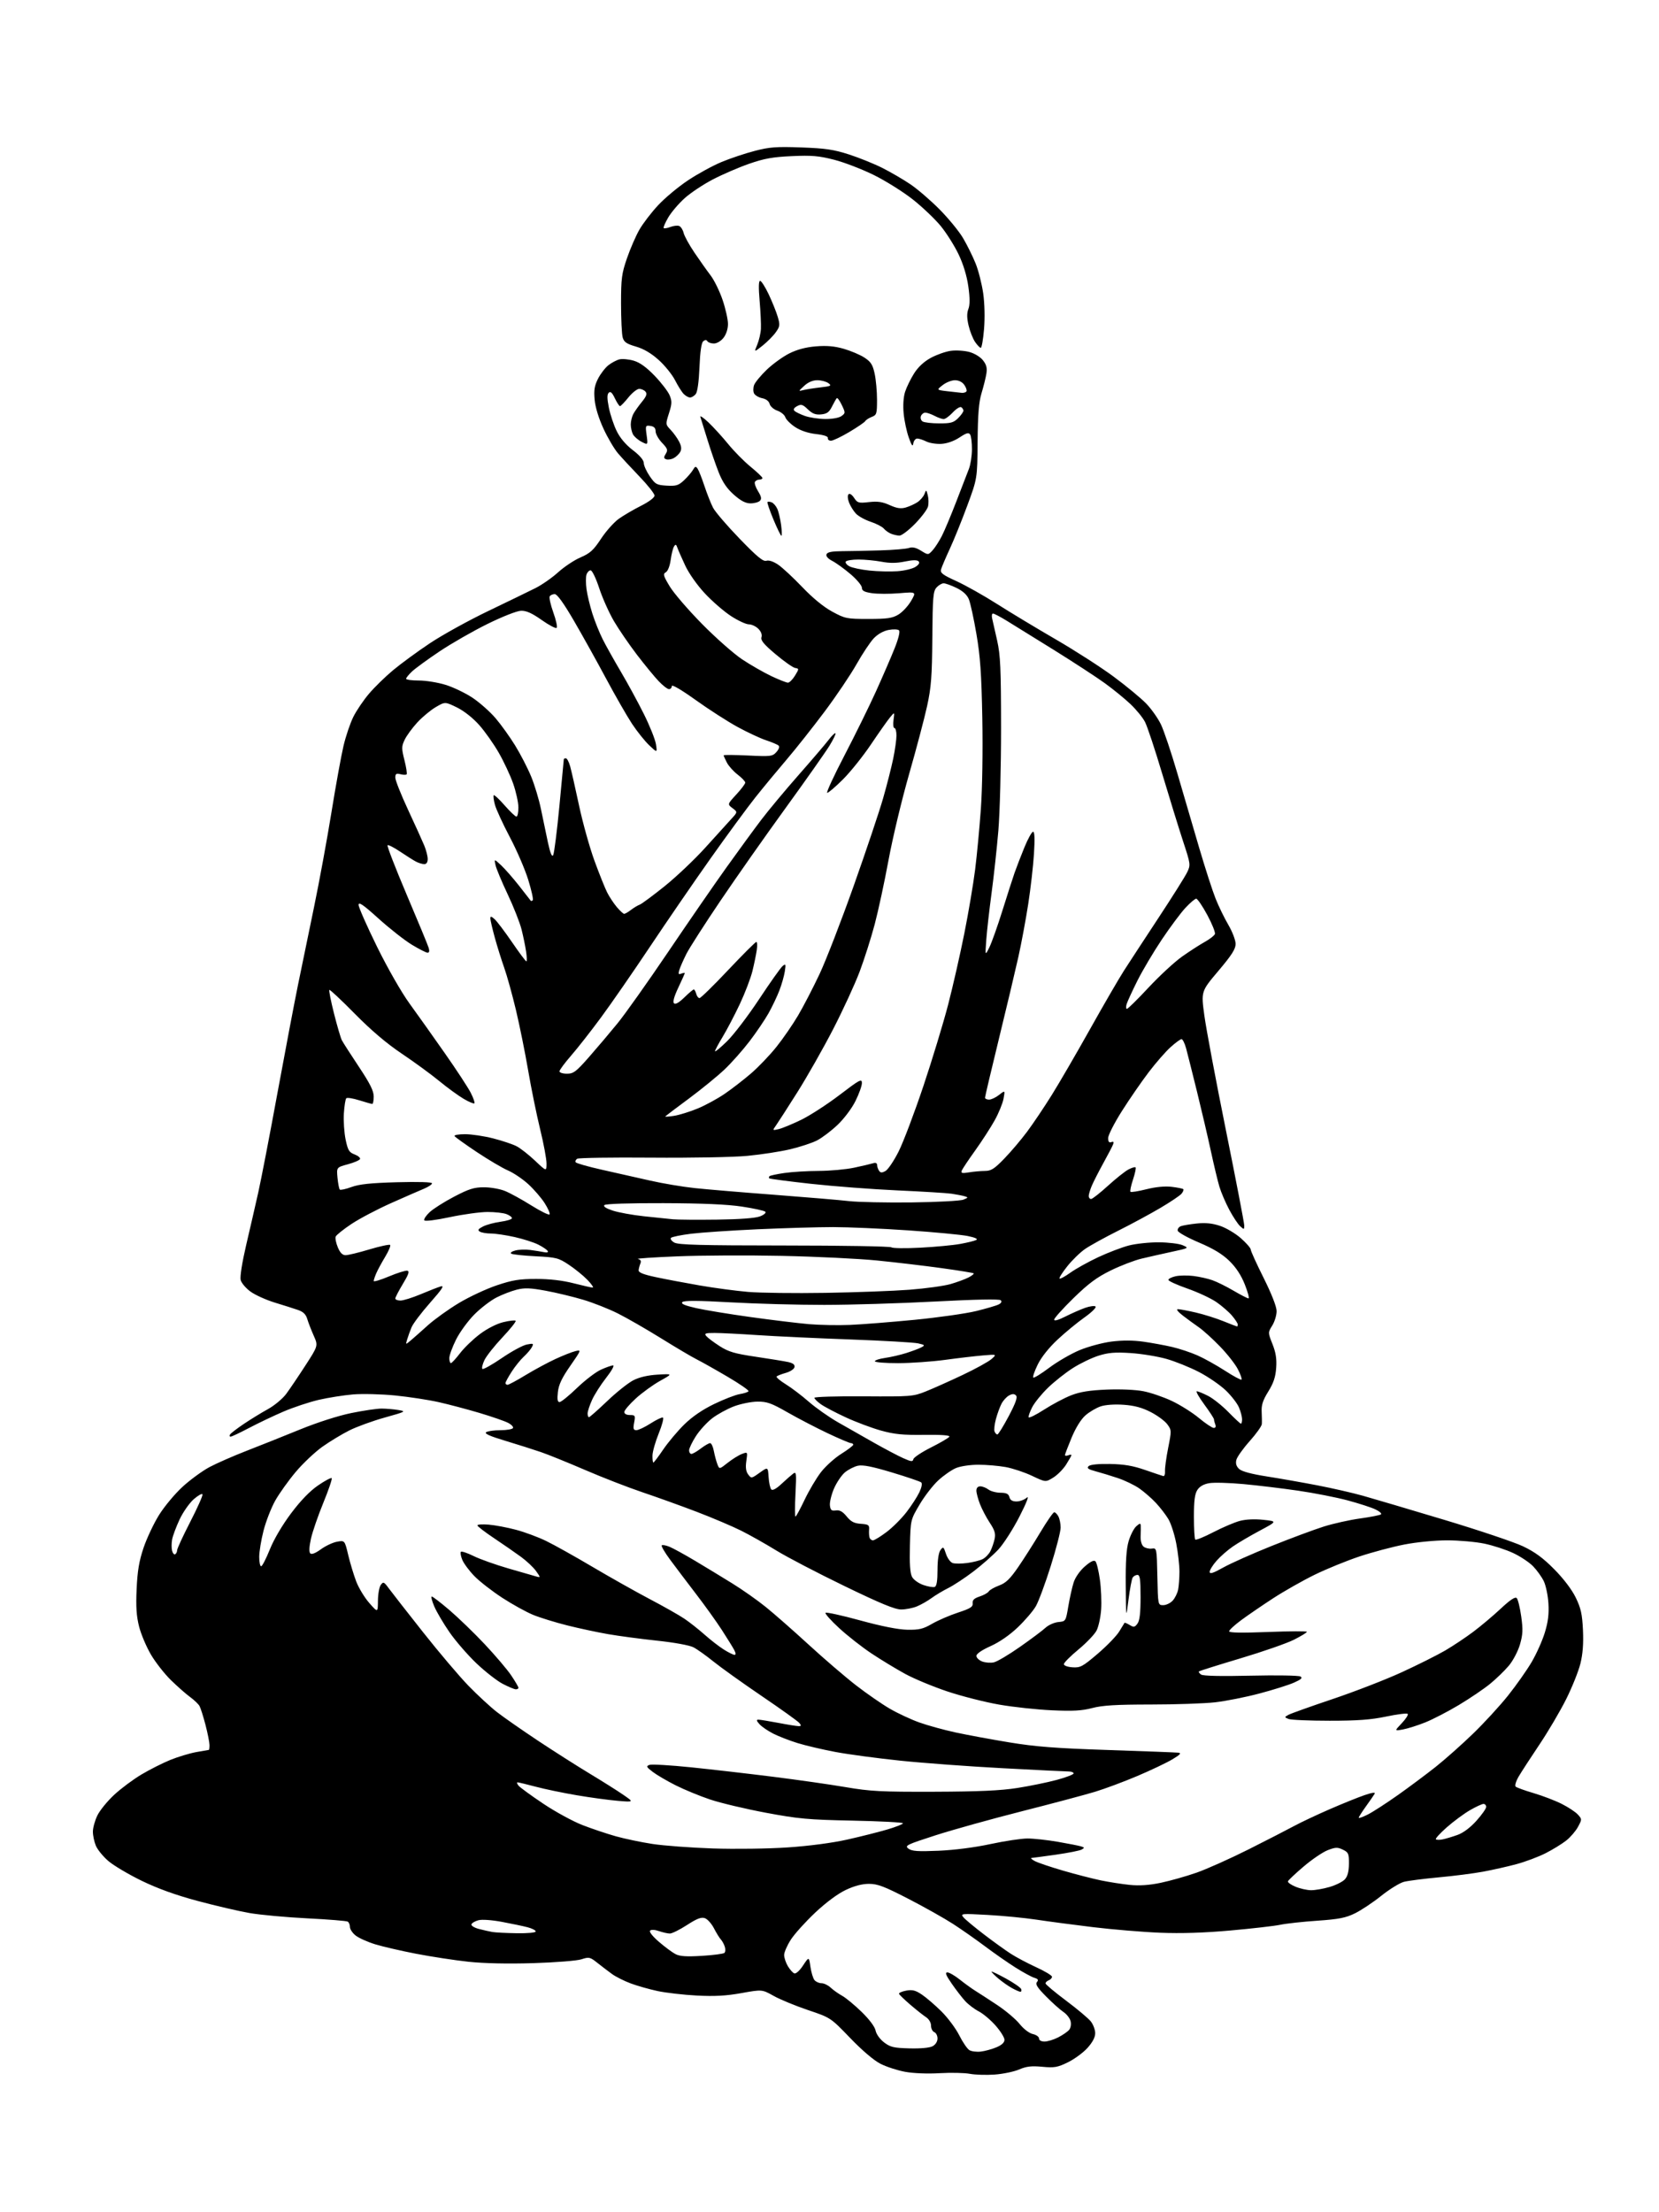 <?xml version="1.0" encoding="UTF-8" standalone="no"?>
<svg 
  version="1.1" 
  xmlns="http://www.w3.org/2000/svg" 
  xmlns:xlink="http://www.w3.org/1999/xlink" 
  xmlns:svg="http://www.w3.org/2000/svg"
  xmlns:rdf="http://www.w3.org/1999/02/22-rdf-syntax-ns#"
  xmlns:cc="http://creativecommons.org/ns#"
  xmlns:dc="http://purl.org/dc/elements/1.1/"
  viewBox="0 0 768 1024"
  width="768"
  height="1024"
>
<style>svg {background-color: white; }</style>"
<path stroke="none" fill="black" fill-rule="evenodd" d="M460.50,960.28C456.65,960.56 451.48,960.40 449.00,959.94C446.52,959.47 440.23,959.34 435.00,959.64C429.43,959.97 422.84,959.71 419.06,959.02C415.52,958.37 410.38,956.71 407.63,955.31C404.57,953.76 399.13,949.14 393.57,943.36C384.50,933.94 384.50,933.94 374.00,930.41C368.23,928.46 361.09,925.52 358.14,923.86C352.77,920.86 352.77,920.86 343.25,922.57C336.20,923.84 330.86,924.14 322.62,923.71C316.50,923.39 308.31,922.45 304.42,921.62C300.53,920.78 294.90,919.19 291.92,918.07C288.94,916.95 285.09,915.02 283.36,913.77C281.63,912.52 278.58,910.19 276.57,908.60C273.14,905.87 272.68,905.77 269.20,906.92C267.14,907.60 257.21,908.39 246.83,908.71C234.99,909.07 224.01,908.83 216.83,908.06C210.60,907.39 199.75,905.73 192.72,904.38C185.69,903.02 177.09,901.04 173.61,899.96C170.12,898.88 166.09,897.07 164.64,895.93C163.19,894.79 162.00,893.01 162.00,891.99C162.00,890.96 161.54,889.83 160.98,889.49C160.42,889.14 151.98,888.46 142.23,887.97C132.48,887.48 120.45,886.37 115.50,885.51C110.55,884.65 99.75,882.13 91.50,879.92C81.30,877.18 72.98,874.18 65.50,870.54C59.45,867.59 52.53,863.48 50.12,861.40C47.71,859.32 45.12,856.15 44.37,854.34C43.62,852.54 43.00,849.62 43.00,847.85C43.00,846.08 43.93,842.71 45.07,840.36C46.20,838.01 49.72,833.70 52.88,830.77C56.04,827.84 61.75,823.59 65.57,821.33C69.38,819.07 75.35,816.06 78.84,814.64C82.32,813.23 87.69,811.60 90.77,811.03C93.85,810.47 96.51,810.00 96.68,810.00C96.86,810.00 96.99,808.99 96.98,807.75C96.97,806.51 96.14,802.31 95.13,798.42C94.11,794.52 92.87,790.59 92.36,789.69C91.86,788.78 89.88,786.90 87.97,785.50C86.06,784.10 82.09,780.60 79.15,777.73C76.20,774.85 72.06,769.58 69.94,766.00C67.82,762.42 65.33,756.58 64.41,753.00C63.16,748.09 62.87,743.82 63.25,735.50C63.62,727.18 64.40,722.55 66.44,716.50C67.92,712.10 71.14,705.26 73.60,701.30C76.06,697.35 80.97,691.45 84.52,688.20C88.06,684.96 93.67,680.86 96.98,679.09C100.29,677.33 108.06,673.92 114.25,671.52C120.44,669.12 131.57,664.67 139.00,661.64C146.98,658.39 156.66,655.29 162.66,654.07C168.24,652.93 174.54,652.00 176.66,652.01C178.77,652.02 182.25,652.31 184.40,652.67C188.16,653.29 187.93,653.41 178.11,656.16C172.51,657.72 165.13,660.41 161.72,662.12C158.30,663.83 152.69,667.23 149.26,669.66C145.84,672.09 140.29,677.32 136.94,681.29C133.59,685.26 129.31,691.25 127.42,694.60C125.54,697.96 123.10,704.22 122.00,708.51C120.90,712.81 120.00,718.27 120.00,720.66C120.00,723.05 120.40,725.00 120.89,725.00C121.38,725.00 123.19,721.49 124.92,717.19C126.82,712.47 130.73,705.84 134.79,700.44C139.18,694.59 143.48,690.15 147.24,687.58C150.40,685.41 153.23,683.90 153.55,684.22C153.86,684.53 152.12,689.67 149.67,695.64C147.22,701.61 144.64,709.10 143.94,712.28C143.12,716.01 143.01,718.41 143.63,719.03C144.26,719.66 146.01,718.98 148.55,717.14C150.72,715.56 154.09,713.98 156.04,713.63C159.58,712.99 159.58,712.99 161.19,719.74C162.07,723.46 163.74,728.98 164.89,732.00C166.04,735.02 168.77,739.52 170.95,742.00C174.91,746.50 174.91,746.50 174.96,740.94C174.98,737.88 175.57,734.60 176.27,733.64C177.44,732.04 177.75,732.17 179.97,735.20C181.30,737.01 188.43,746.15 195.83,755.50C203.22,764.85 212.70,776.03 216.89,780.34C221.07,784.64 227.00,790.12 230.06,792.50C233.12,794.88 241.67,800.84 249.06,805.75C256.45,810.65 267.23,817.51 273.00,820.99C278.77,824.47 285.75,828.86 288.50,830.76C293.50,834.20 293.50,834.20 286.00,833.58C281.88,833.23 273.32,832.07 267.00,830.99C260.68,829.92 252.12,828.14 248.00,827.04C243.88,825.94 240.11,825.04 239.63,825.02C239.15,825.01 239.34,825.70 240.05,826.56C240.76,827.41 245.93,831.18 251.54,834.93C257.15,838.68 265.33,843.14 269.72,844.83C274.11,846.53 281.03,848.85 285.10,849.99C289.17,851.13 296.77,852.73 302.00,853.53C307.23,854.34 319.82,855.27 330.00,855.62C340.37,855.96 355.62,855.76 364.71,855.14C374.59,854.47 385.33,853.06 392.21,851.51C398.42,850.12 406.76,848.02 410.75,846.84C414.74,845.67 418.00,844.37 418.00,843.96C418.00,843.55 407.54,843.00 394.75,842.74C374.06,842.32 369.63,841.91 354.50,839.08C345.15,837.33 333.58,834.58 328.79,832.98C324.00,831.38 316.80,828.41 312.79,826.40C308.79,824.38 304.00,821.58 302.16,820.17C299.21,817.92 299.03,817.54 300.65,816.94C301.67,816.57 310.38,817.08 320.00,818.07C329.62,819.06 346.73,821.03 358.00,822.45C369.27,823.86 384.35,826.02 391.50,827.24C402.93,829.19 407.88,829.45 432.50,829.37C453.13,829.30 463.25,828.84 470.94,827.63C476.68,826.73 484.89,825.05 489.19,823.89C493.49,822.73 497.00,821.38 497.00,820.89C497.00,820.40 495.99,820.00 494.75,819.99C493.51,819.99 479.78,819.31 464.23,818.48C448.68,817.66 427.31,816.08 416.73,814.98C406.15,813.88 392.67,812.07 386.77,810.96C380.87,809.85 372.99,808.01 369.27,806.86C365.55,805.71 360.48,803.75 358.00,802.49C355.52,801.24 352.64,799.27 351.60,798.11C350.17,796.53 350.05,796.00 351.10,796.00C351.87,796.00 356.03,796.68 360.34,797.50C364.65,798.33 368.87,799.00 369.71,799.00C370.95,799.00 371.01,798.72 370.01,797.51C369.33,796.70 361.51,791.10 352.64,785.08C343.76,779.05 333.72,771.87 330.32,769.13C326.93,766.38 322.74,763.40 321.02,762.51C319.19,761.57 312.16,760.28 304.19,759.44C296.66,758.64 286.45,757.28 281.50,756.42C276.55,755.56 268.04,753.74 262.58,752.37C257.13,751.00 250.05,748.82 246.86,747.52C243.67,746.22 237.20,742.65 232.49,739.58C227.77,736.50 221.97,731.99 219.60,729.55C217.23,727.11 214.71,723.72 214.01,722.03C213.31,720.33 213.02,718.65 213.36,718.30C213.71,717.96 216.36,718.84 219.25,720.27C222.14,721.70 229.45,724.30 235.50,726.05C241.55,727.80 247.37,729.47 248.44,729.78C250.26,730.30 250.24,730.15 248.17,727.24C246.96,725.54 243.84,722.59 241.23,720.68C238.63,718.77 233.01,714.88 228.75,712.03C224.49,709.19 221.00,706.50 221.00,706.07C221.00,705.64 223.36,705.49 226.25,705.73C229.14,705.97 234.80,707.03 238.82,708.10C242.85,709.16 249.15,711.50 252.82,713.29C256.50,715.07 266.19,720.49 274.37,725.33C282.55,730.16 294.47,736.87 300.87,740.24C307.27,743.60 314.45,747.67 316.84,749.29C319.23,750.90 323.42,754.21 326.16,756.64C328.89,759.07 332.89,762.17 335.05,763.53C337.20,764.89 339.44,766.00 340.02,766.00C340.72,766.00 340.67,765.25 339.89,763.75C339.23,762.51 336.66,758.35 334.17,754.50C331.68,750.65 326.24,743.06 322.07,737.64C317.91,732.21 312.53,725.10 310.13,721.84C307.72,718.58 306.02,715.65 306.34,715.32C306.67,715.00 308.31,715.30 309.99,716.00C311.67,716.69 316.97,719.61 321.77,722.47C326.57,725.33 334.32,730.05 339.00,732.94C343.68,735.83 350.63,740.72 354.45,743.81C358.28,746.89 367.25,754.77 374.39,761.32C381.53,767.87 391.42,776.35 396.36,780.17C401.30,783.99 408.30,788.83 411.92,790.93C415.54,793.04 421.66,795.89 425.52,797.28C429.38,798.66 436.91,800.74 442.26,801.90C447.60,803.05 458.84,805.14 467.24,806.52C479.42,808.53 488.65,809.24 513.00,810.05C529.77,810.61 544.40,811.16 545.50,811.29C547.02,811.47 546.34,812.22 542.69,814.39C540.04,815.97 532.77,819.43 526.53,822.07C520.29,824.72 511.43,828.02 506.84,829.41C502.25,830.80 487.02,834.86 473.00,838.42C458.98,841.98 440.99,846.99 433.04,849.55C419.62,853.88 418.72,854.32 420.54,855.70C422.12,856.89 424.85,857.09 434.50,856.68C441.78,856.37 451.22,855.16 458.50,853.59C465.10,852.18 472.80,851.01 475.62,851.01C478.43,851.00 484.73,851.69 489.62,852.53C494.50,853.37 499.36,854.33 500.41,854.65C502.10,855.17 502.14,855.34 500.72,856.14C499.84,856.63 494.48,857.69 488.81,858.50C483.14,859.30 478.05,859.99 477.50,860.02C476.95,860.05 477.62,860.69 479.00,861.44C480.38,862.19 486.25,864.18 492.06,865.87C497.86,867.56 505.74,869.59 509.56,870.39C513.38,871.18 519.42,872.12 523.00,872.49C527.47,872.94 531.95,872.64 537.33,871.52C541.64,870.62 549.07,868.52 553.83,866.86C558.60,865.20 569.48,860.33 578.00,856.05C586.52,851.76 596.04,846.88 599.13,845.20C602.23,843.52 609.58,840.06 615.45,837.50C621.33,834.94 628.60,832.00 631.60,830.97C635.14,829.75 636.82,829.51 636.37,830.29C635.99,830.96 634.18,833.59 632.34,836.13C630.50,838.68 629.00,841.05 629.00,841.40C629.00,841.75 630.91,841.07 633.25,839.88C635.59,838.69 641.85,834.64 647.17,830.87C652.49,827.11 660.36,821.23 664.67,817.81C668.98,814.39 676.71,807.52 681.86,802.54C687.01,797.57 694.32,789.61 698.11,784.86C701.90,780.11 706.81,773.14 709.03,769.36C711.25,765.59 714.00,759.44 715.14,755.71C716.66,750.76 717.11,747.09 716.81,742.21C716.59,738.52 715.62,733.88 714.66,731.89C713.69,729.91 711.47,726.80 709.70,724.99C707.94,723.17 703.80,720.42 700.50,718.88C697.20,717.33 691.21,715.37 687.18,714.53C683.16,713.69 675.41,713.00 669.97,713.00C664.30,713.00 655.82,713.82 650.13,714.93C644.66,715.99 635.31,718.48 629.34,720.46C623.38,722.45 614.00,726.27 608.50,728.97C603.00,731.67 594.36,736.57 589.31,739.86C584.25,743.16 577.61,747.70 574.56,749.96C571.50,752.22 569.00,754.53 569.00,755.10C569.00,755.79 574.83,755.90 587.00,755.42C596.90,755.03 605.00,754.99 605.00,755.34C605.00,755.69 602.30,757.33 599.01,759.00C595.71,760.66 584.57,764.54 574.26,767.62C563.94,770.70 555.29,773.42 555.03,773.67C554.77,773.91 555.22,774.57 556.03,775.13C556.97,775.78 565.26,775.96 579.06,775.64C590.92,775.37 601.26,775.54 602.04,776.03C603.11,776.69 602.35,777.40 598.98,778.88C596.52,779.97 589.33,782.23 583.00,783.90C576.67,785.58 567.45,787.41 562.50,787.97C557.55,788.53 544.11,788.99 532.64,788.99C516.66,789.00 510.35,789.38 505.64,790.62C500.86,791.88 496.73,792.11 487.00,791.67C480.12,791.36 469.13,790.18 462.57,789.04C456.01,787.90 445.21,785.16 438.57,782.94C431.93,780.72 423.12,777.06 419.00,774.80C414.88,772.55 407.90,768.32 403.50,765.40C399.10,762.48 392.35,757.19 388.50,753.65C384.65,750.12 381.80,746.91 382.16,746.54C382.52,746.16 389.72,747.74 398.16,750.05C408.07,752.77 415.80,754.30 420.00,754.38C425.48,754.48 427.29,754.05 431.50,751.62C434.25,750.03 439.65,747.70 443.50,746.44C449.27,744.54 450.46,743.79 450.27,742.14C450.11,740.66 450.94,739.84 453.52,738.99C455.42,738.37 457.33,737.30 457.74,736.62C458.16,735.95 460.30,734.73 462.50,733.91C465.62,732.76 467.56,730.89 471.30,725.46C473.94,721.63 478.58,714.34 481.62,709.25C484.66,704.16 487.55,700.00 488.04,700.00C488.53,700.00 489.40,700.87 489.96,701.93C490.53,703.00 491.00,705.32 491.00,707.10C491.00,708.88 488.94,716.90 486.41,724.92C483.89,732.94 480.79,741.30 479.52,743.50C478.25,745.70 474.49,750.09 471.16,753.27C467.39,756.86 462.65,760.14 458.56,761.97C454.52,763.78 452.00,765.52 452.00,766.48C452.00,767.34 453.20,768.51 454.67,769.07C456.14,769.63 458.57,769.81 460.07,769.48C461.57,769.16 467.00,765.94 472.15,762.33C477.29,758.73 482.62,754.74 484.00,753.46C485.38,752.19 488.05,751.00 489.94,750.82C493.37,750.50 493.38,750.48 494.56,743.50C495.21,739.65 496.32,734.70 497.02,732.50C497.77,730.15 499.89,727.10 502.19,725.09C504.84,722.78 506.42,722.02 507.11,722.71C507.67,723.27 508.59,727.05 509.16,731.11C509.74,735.18 510.00,741.43 509.75,745.01C509.50,748.59 508.55,752.97 507.63,754.76C506.70,756.54 502.92,760.49 499.23,763.54C495.53,766.60 492.50,769.63 492.50,770.30C492.50,770.99 494.20,771.61 496.50,771.77C500.14,772.01 501.19,771.44 508.22,765.44C512.46,761.81 516.93,757.19 518.14,755.17C519.35,753.15 520.45,751.36 520.58,751.18C520.70,751.01 521.78,751.46 522.96,752.18C524.84,753.33 525.31,753.25 526.56,751.56C527.59,750.16 528.00,746.71 528.00,739.31C528.00,731.00 527.72,729.00 526.56,729.00C525.77,729.00 524.77,729.56 524.34,730.25C523.91,730.94 523.04,735.55 522.41,740.50C521.27,749.50 521.27,749.50 521.14,733.93C521.04,722.71 521.42,716.96 522.49,713.35C523.31,710.59 524.88,707.51 525.99,706.51C527.54,705.10 528.02,705.01 528.10,706.10C528.15,706.87 528.12,709.11 528.03,711.07C527.94,713.21 528.48,715.15 529.38,715.90C530.20,716.58 531.92,717.00 533.19,716.82C535.49,716.50 535.50,716.55 535.78,729.75C536.06,743.00 536.06,743.00 538.49,743.00C539.83,743.00 541.79,742.07 542.85,740.93C543.91,739.79 545.05,737.49 545.39,735.81C545.72,734.13 546.00,730.37 546.00,727.46C546.00,724.56 545.34,718.73 544.53,714.51C543.73,710.29 542.08,705.19 540.88,703.17C539.67,701.15 537.07,697.77 535.09,695.66C533.12,693.54 529.66,690.54 527.42,688.97C525.17,687.41 520.67,685.24 517.42,684.16C514.16,683.07 509.53,681.66 507.12,681.02C503.76,680.12 503.02,679.58 503.93,678.68C504.68,677.93 508.28,677.56 513.84,677.65C520.35,677.77 524.47,678.47 530.03,680.40C534.14,681.82 537.95,683.11 538.50,683.25C539.05,683.39 539.42,682.38 539.32,681.00C539.22,679.62 539.87,674.79 540.77,670.26C542.37,662.20 542.36,661.96 540.36,659.26C539.23,657.74 535.79,655.20 532.71,653.62C528.70,651.56 525.15,650.60 520.20,650.25C516.05,649.95 511.79,650.24 509.56,650.98C507.51,651.66 504.33,653.53 502.49,655.14C500.42,656.96 497.99,660.88 496.08,665.46C494.39,669.53 493.00,673.17 493.00,673.54C493.00,673.91 493.68,673.95 494.50,673.64C495.32,673.32 496.00,673.28 496.00,673.55C496.00,673.82 494.90,675.78 493.56,677.90C492.22,680.02 489.54,682.74 487.59,683.94C484.06,686.13 484.06,686.13 477.78,683.15C474.33,681.51 468.83,679.68 465.57,679.08C462.30,678.49 456.62,678.00 452.94,678.00C449.17,678.00 444.63,678.67 442.55,679.54C440.53,680.39 436.84,682.95 434.37,685.23C431.89,687.51 427.99,692.55 425.70,696.44C421.53,703.50 421.53,703.50 421.23,715.50C421.01,723.90 421.31,728.22 422.21,729.91C422.93,731.26 425.24,732.91 427.47,733.68C429.65,734.43 432.01,734.83 432.72,734.55C433.60,734.22 434.00,731.77 434.00,726.72C434.00,722.10 434.51,718.69 435.36,717.52C436.64,715.78 436.81,715.90 437.93,719.28C438.58,721.27 439.99,723.18 441.05,723.52C442.11,723.85 445.12,723.84 447.74,723.49C450.36,723.15 453.55,722.35 454.84,721.72C456.12,721.09 457.75,719.43 458.46,718.04C459.18,716.64 460.06,714.09 460.43,712.38C460.96,709.90 460.50,708.34 458.21,704.88C456.62,702.47 454.57,698.58 453.66,696.23C452.75,693.88 452.00,691.07 452.00,689.98C452.00,688.74 452.67,688.00 453.81,688.00C454.80,688.00 456.49,688.66 457.56,689.47C458.63,690.28 461.14,690.95 463.13,690.97C465.91,690.99 466.89,691.47 467.29,693.00C467.65,694.39 468.65,695.00 470.58,695.00C472.10,695.00 474.23,694.21 475.32,693.25C476.55,692.16 475.27,695.46 471.94,702.00C468.99,707.77 464.59,714.64 462.16,717.25C459.72,719.86 454.53,724.43 450.62,727.41C446.70,730.39 441.48,733.84 439.00,735.07C436.52,736.31 433.04,738.40 431.25,739.71C429.46,741.03 426.44,742.75 424.53,743.55C422.62,744.35 419.32,745.00 417.18,745.00C414.28,745.00 407.59,742.24 390.81,734.10C378.44,728.11 364.31,720.74 359.41,717.72C354.51,714.70 347.18,710.57 343.13,708.54C339.07,706.51 329.84,702.59 322.63,699.83C315.41,697.07 304.10,693.00 297.50,690.78C290.90,688.56 278.98,683.93 271.00,680.49C263.02,677.05 253.80,673.31 250.50,672.18C247.20,671.04 239.81,668.70 234.08,666.97C226.71,664.76 224.07,663.57 225.08,662.93C225.86,662.44 228.84,662.02 231.69,662.02C234.55,662.01 237.15,661.57 237.47,661.04C237.80,660.52 236.77,659.42 235.19,658.60C233.61,657.78 227.63,655.72 221.91,654.01C216.18,652.31 207.67,650.05 203.00,649.01C198.32,647.96 189.32,646.59 183.00,645.95C176.67,645.32 167.90,645.09 163.50,645.45C159.10,645.82 151.90,646.96 147.50,647.98C143.10,649.01 135.78,651.45 131.24,653.39C126.69,655.34 119.53,658.75 115.32,660.97C111.11,663.19 107.26,665.00 106.77,665.00C106.28,665.00 106.16,664.55 106.50,664.00C106.84,663.44 109.68,661.26 112.81,659.15C115.94,657.04 120.97,653.95 124.00,652.28C127.03,650.62 130.85,647.43 132.50,645.20C134.15,642.97 138.16,637.04 141.40,632.03C147.30,622.92 147.30,622.92 145.21,618.21C144.06,615.62 142.72,612.16 142.23,610.51C141.59,608.37 140.37,607.19 137.92,606.35C136.04,605.70 131.22,604.17 127.21,602.95C123.20,601.72 118.15,599.44 115.98,597.87C113.81,596.30 111.76,593.88 111.41,592.48C111.03,590.99 112.09,584.31 113.98,576.22C115.75,568.68 118.26,557.77 119.55,552.00C120.85,546.23 124.85,525.52 128.43,506.00C132.02,486.48 136.30,463.98 137.93,456.00C139.56,448.02 142.90,431.82 145.35,420.00C147.80,408.18 151.44,388.38 153.44,376.00C155.44,363.62 157.95,349.79 159.02,345.26C160.09,340.72 162.15,334.65 163.60,331.76C165.05,328.87 168.30,324.07 170.82,321.11C173.34,318.14 178.34,313.25 181.95,310.24C185.55,307.23 193.22,301.61 199.00,297.76C204.78,293.91 216.93,287.19 226.00,282.84C235.07,278.49 244.93,273.70 247.90,272.21C250.87,270.72 255.60,267.42 258.40,264.88C261.21,262.34 265.87,259.24 268.78,258.00C273.17,256.11 274.75,254.66 278.22,249.40C280.51,245.91 284.21,241.76 286.44,240.16C288.67,238.57 293.31,235.85 296.75,234.12C300.44,232.26 303.00,230.33 303.00,229.40C303.00,228.53 299.90,224.60 296.11,220.66C292.32,216.72 287.81,211.85 286.09,209.84C284.37,207.83 281.34,202.69 279.37,198.42C277.16,193.64 275.58,188.48 275.27,185.02C274.87,180.58 275.20,178.53 276.85,175.29C278.00,173.04 280.15,170.24 281.63,169.07C283.11,167.91 285.42,166.68 286.75,166.35C288.09,166.01 291.05,166.29 293.34,166.95C296.21,167.79 299.23,169.97 303.09,173.98C306.16,177.18 309.27,181.24 310.00,182.99C311.13,185.72 311.08,186.94 309.68,191.31C308.06,196.40 308.06,196.45 310.46,198.97C311.79,200.36 313.55,202.81 314.38,204.42C315.44,206.46 315.60,207.88 314.92,209.15C314.39,210.14 313.03,211.45 311.90,212.05C310.77,212.66 309.19,212.90 308.40,212.60C307.22,212.15 307.18,211.69 308.20,210.06C309.27,208.33 309.05,207.66 306.47,204.96C304.84,203.25 303.50,200.87 303.50,199.68C303.50,198.14 302.79,197.40 301.10,197.16C298.79,196.83 298.73,197.00 299.34,201.43C299.97,206.03 299.97,206.03 297.01,204.51C295.39,203.67 293.60,202.11 293.03,201.06C292.46,200.00 292.00,197.95 292.00,196.50C292.00,195.05 292.52,192.89 293.15,191.68C293.79,190.48 295.57,187.95 297.12,186.06C299.24,183.47 299.66,182.30 298.84,181.31C298.25,180.59 296.93,180.00 295.92,180.00C294.92,180.00 292.65,181.80 290.88,184.00C289.11,186.20 287.37,188.00 287.02,188.00C286.66,188.00 285.59,186.36 284.63,184.35C283.37,181.71 282.59,181.01 281.80,181.80C281.00,182.60 281.02,184.50 281.86,188.70C282.50,191.89 284.12,196.76 285.47,199.51C287.05,202.75 289.70,205.88 292.96,208.37C296.20,210.84 298.01,212.98 298.03,214.36C298.05,215.54 299.31,218.30 300.83,220.50C303.36,224.17 304.00,224.52 308.64,224.80C313.01,225.05 314.09,224.72 316.67,222.30C318.30,220.76 320.16,218.60 320.80,217.50C321.80,215.78 322.10,215.71 322.97,217.00C323.52,217.82 324.94,221.43 326.12,225.00C327.31,228.57 329.09,233.07 330.08,235.00C331.08,236.93 336.61,243.38 342.38,249.34C350.50,257.74 353.29,260.04 354.77,259.57C355.94,259.20 358.04,259.90 360.23,261.38C362.18,262.70 367.20,267.37 371.39,271.75C376.20,276.79 381.29,280.97 385.25,283.11C391.23,286.35 391.96,286.50 402.00,286.50C410.71,286.50 413.07,286.16 415.86,284.50C417.70,283.40 420.35,280.57 421.73,278.22C424.24,273.93 424.24,273.93 416.25,274.60C411.86,274.97 406.18,274.95 403.63,274.57C400.08,274.04 399.00,273.45 399.00,272.06C399.00,271.06 396.64,268.23 393.75,265.77C390.86,263.31 387.05,260.55 385.28,259.64C383.27,258.60 382.27,257.46 382.61,256.58C382.99,255.57 385.04,255.16 389.82,255.13C393.50,255.11 401.45,254.95 407.50,254.76C413.55,254.58 419.52,254.08 420.77,253.65C422.36,253.09 424.01,253.46 426.36,254.91C429.68,256.97 429.68,256.97 431.73,254.73C432.85,253.51 434.80,250.47 436.06,248.00C437.31,245.53 440.33,238.32 442.76,232.00C445.19,225.68 447.79,218.93 448.55,217.00C449.30,215.07 449.93,211.03 449.94,208.00C449.96,204.97 449.58,201.89 449.11,201.15C448.43,200.07 447.43,200.35 444.18,202.50C441.65,204.17 438.46,205.30 435.80,205.46C433.43,205.59 430.28,205.10 428.80,204.35C427.31,203.61 425.43,203.00 424.62,203.00C423.81,203.00 422.99,204.01 422.80,205.25C422.54,206.97 422.04,206.32 420.69,202.50C419.71,199.75 418.65,194.76 418.33,191.41C417.97,187.67 418.22,183.81 418.98,181.41C419.67,179.26 421.53,175.43 423.12,172.91C425.01,169.90 427.70,167.40 430.90,165.65C433.59,164.19 437.75,162.72 440.15,162.39C442.56,162.06 446.40,162.30 448.71,162.92C451.13,163.57 453.80,165.20 455.04,166.77C456.67,168.85 457.05,170.34 456.62,173.00C456.31,174.93 455.30,178.97 454.38,182.00C453.13,186.11 452.67,191.81 452.56,204.50C452.42,221.50 452.42,221.50 447.80,234.00C445.26,240.88 441.62,249.88 439.71,254.00C437.80,258.12 435.98,262.40 435.66,263.50C435.18,265.20 436.25,266.03 442.76,269.00C446.98,270.93 455.40,275.66 461.47,279.52C467.54,283.39 479.82,290.79 488.77,295.98C497.72,301.17 509.80,308.95 515.62,313.27C521.44,317.59 528.15,323.14 530.54,325.60C532.93,328.05 536.02,332.41 537.41,335.28C538.80,338.15 542.23,348.38 545.04,358.00C547.85,367.62 552.40,383.15 555.15,392.50C557.90,401.85 561.31,412.40 562.73,415.95C564.14,419.50 566.81,424.97 568.65,428.12C570.49,431.26 572.00,435.22 572.00,436.91C572.00,439.29 570.21,442.10 564.00,449.44C556.00,458.90 556.00,458.90 557.55,470.20C558.40,476.42 562.90,500.34 567.55,523.36C572.20,546.38 576.00,566.14 576.00,567.27C576.00,569.21 575.90,569.22 574.11,567.60C573.07,566.66 570.80,563.22 569.06,559.96C567.33,556.71 565.27,551.89 564.49,549.27C563.71,546.65 561.93,539.23 560.54,532.78C559.15,526.33 556.26,513.96 554.12,505.28C551.98,496.60 549.71,487.59 549.08,485.25C548.44,482.91 547.49,481.00 546.96,481.00C546.44,481.00 544.14,482.68 541.86,484.74C539.58,486.80 535.03,492.01 531.75,496.33C528.47,500.64 522.90,508.71 519.39,514.25C515.88,519.79 513.00,525.43 513.00,526.77C513.00,528.49 513.43,529.05 514.45,528.66C515.47,528.27 515.71,528.58 515.27,529.74C514.93,530.64 512.89,534.55 510.74,538.44C508.60,542.32 506.21,547.02 505.42,548.87C504.64,550.73 504.00,552.86 504.00,553.62C504.00,554.38 504.49,555.00 505.09,555.00C505.69,555.00 509.17,552.27 512.84,548.93C516.50,545.60 520.78,542.19 522.34,541.36C523.91,540.53 525.41,540.08 525.69,540.36C525.97,540.64 525.44,543.18 524.50,546.00C523.56,548.82 523.04,551.37 523.33,551.66C523.63,551.96 526.93,551.43 530.68,550.49C535.03,549.40 539.27,548.99 542.39,549.36C545.07,549.68 547.50,550.17 547.78,550.44C548.06,550.72 547.69,551.67 546.97,552.54C546.24,553.42 541.85,556.37 537.21,559.11C532.58,561.85 523.77,566.61 517.64,569.68C511.51,572.75 504.63,576.54 502.35,578.11C500.07,579.67 496.35,583.28 494.09,586.13C491.82,588.97 490.20,591.53 490.49,591.82C490.77,592.10 493.03,590.88 495.51,589.10C497.99,587.32 503.77,584.11 508.34,581.96C512.92,579.82 519.31,577.37 522.54,576.53C525.77,575.69 532.04,575.02 536.46,575.05C540.88,575.07 545.85,575.68 547.50,576.40C550.47,577.69 550.43,577.72 542.50,579.43C538.10,580.38 531.80,581.80 528.50,582.59C525.20,583.37 518.76,585.84 514.19,588.08C507.72,591.26 503.92,594.08 496.94,600.89C492.02,605.70 488.00,610.18 488.00,610.84C488.00,611.58 489.95,611.05 493.18,609.41C496.03,607.97 500.16,606.15 502.36,605.37C504.56,604.60 506.73,604.33 507.18,604.78C507.63,605.23 505.30,607.51 502.00,609.84C498.70,612.17 493.09,616.79 489.53,620.12C485.56,623.83 482.03,628.27 480.40,631.62C478.93,634.61 478.00,637.33 478.32,637.65C478.64,637.97 481.96,635.93 485.70,633.12C489.44,630.31 495.76,626.65 499.73,624.98C503.72,623.32 510.38,621.52 514.56,620.99C519.54,620.36 524.61,620.38 529.28,621.04C533.20,621.60 539.18,622.69 542.57,623.48C545.97,624.27 551.26,626.03 554.34,627.39C557.42,628.75 563.15,631.94 567.08,634.48C571.01,637.03 574.46,638.88 574.74,638.60C575.02,638.32 574.26,636.15 573.04,633.79C571.83,631.43 568.06,626.64 564.67,623.15C561.28,619.66 556.92,615.72 555.00,614.40C553.08,613.07 549.75,610.64 547.60,608.99C545.31,607.23 544.36,606.00 545.29,606.00C546.16,606.00 549.91,606.70 553.61,607.56C557.31,608.42 563.04,610.22 566.34,611.56C569.64,612.90 572.49,614.00 572.67,614.00C572.85,614.00 573.00,613.58 573.00,613.08C573.00,612.57 571.82,610.75 570.38,609.05C568.95,607.34 565.68,604.50 563.13,602.73C560.59,600.97 554.53,598.15 549.68,596.45C544.84,594.76 540.88,592.96 540.88,592.44C540.89,591.92 542.38,591.17 544.20,590.76C546.01,590.35 549.74,590.29 552.48,590.63C555.22,590.97 559.16,591.85 561.25,592.59C563.33,593.32 567.75,595.51 571.07,597.46C574.39,599.41 577.49,601.00 577.96,601.00C578.44,601.00 577.67,598.11 576.27,594.58C574.56,590.27 572.20,586.67 569.11,583.66C565.86,580.49 561.71,577.98 555.00,575.13C549.77,572.91 545.37,570.46 545.20,569.67C545.04,568.89 545.67,567.96 546.62,567.59C547.56,567.23 550.90,566.67 554.03,566.34C558.04,565.92 561.20,566.24 564.78,567.43C567.56,568.35 571.90,570.92 574.42,573.14C576.94,575.36 579.00,577.72 579.00,578.39C579.00,579.06 581.69,584.98 584.98,591.55C588.67,598.95 590.96,604.79 590.98,606.88C590.99,608.74 590.09,611.74 588.98,613.54C586.95,616.81 586.95,616.81 589.07,622.16C590.62,626.08 591.08,629.01 590.78,633.18C590.49,637.40 589.54,640.23 587.12,644.12C584.64,648.11 583.90,650.35 584.06,653.44C584.17,655.67 584.21,658.27 584.13,659.21C584.06,660.15 581.52,663.71 578.48,667.11C575.45,670.51 572.69,674.39 572.35,675.74C571.93,677.43 572.32,678.73 573.62,679.95C574.86,681.11 579.26,682.30 586.50,683.43C592.55,684.38 603.12,686.24 610.00,687.57C616.88,688.90 626.33,691.06 631.00,692.38C635.67,693.69 652.55,698.69 668.50,703.48C684.45,708.27 700.88,713.79 705.00,715.74C710.55,718.37 714.33,721.15 719.52,726.40C723.85,730.78 727.66,735.80 729.46,739.50C731.85,744.41 732.45,747.14 732.80,754.55C733.09,760.76 732.72,765.61 731.62,770.05C730.74,773.60 727.78,781.00 725.03,786.50C722.28,792.00 716.76,801.38 712.77,807.34C708.77,813.30 704.43,819.98 703.13,822.17C701.81,824.40 701.15,826.53 701.63,826.99C702.11,827.44 705.88,828.81 710.00,830.02C714.12,831.24 719.98,833.48 723.00,835.01C726.02,836.53 729.38,838.75 730.45,839.94C732.37,842.07 732.37,842.15 730.50,845.62C729.46,847.56 727.01,850.41 725.05,851.96C723.09,853.51 718.79,856.15 715.49,857.83C712.20,859.50 706.12,861.78 702.00,862.89C697.88,864.00 690.90,865.57 686.50,866.38C682.10,867.19 672.88,868.37 666.00,869.00C659.12,869.64 651.90,870.56 649.95,871.06C647.99,871.56 643.27,874.47 639.45,877.52C635.63,880.58 630.15,884.23 627.27,885.64C622.99,887.75 619.81,888.37 609.77,889.07C603.02,889.53 595.32,890.38 592.66,890.95C589.99,891.51 579.64,892.70 569.66,893.59C557.39,894.69 546.80,895.02 537.00,894.63C529.02,894.31 515.08,893.14 506.00,892.05C496.93,890.95 485.11,889.39 479.74,888.57C474.37,887.76 464.25,886.78 457.24,886.39C445.07,885.72 444.57,885.76 445.98,887.47C446.80,888.46 451.07,892.02 455.47,895.38C459.87,898.75 465.51,902.81 467.99,904.40C470.47,906.00 475.76,908.80 479.75,910.63C483.74,912.46 487.00,914.42 487.00,915.01C487.00,915.59 486.32,916.32 485.50,916.64C484.68,916.95 484.00,917.60 484.00,918.08C484.00,918.55 488.26,922.13 493.48,926.03C498.69,929.93 503.86,934.28 504.98,935.70C506.09,937.11 507.00,939.56 507.00,941.13C507.00,943.01 505.77,945.36 503.41,947.97C501.44,950.15 497.37,953.14 494.36,954.61C489.57,956.95 488.12,957.21 482.49,956.68C477.48,956.21 475.13,956.49 471.78,957.93C469.43,958.94 464.35,960.00 460.50,960.28zM454.00,949.65C455.93,949.43 459.19,948.54 461.25,947.67C463.73,946.64 465.00,945.45 465.00,944.19C465.00,943.14 463.15,940.17 460.88,937.60C458.61,935.02 455.12,932.08 453.13,931.05C451.13,930.02 448.32,927.90 446.88,926.34C445.43,924.78 442.62,921.14 440.62,918.25C437.89,914.31 437.38,913.00 438.57,913.00C439.45,913.00 442.04,914.50 444.33,916.33C446.62,918.16 449.90,920.52 451.61,921.58C453.32,922.64 457.88,925.60 461.75,928.17C465.62,930.74 470.24,934.66 472.02,936.87C473.89,939.21 476.46,941.16 478.13,941.53C479.71,941.87 481.00,942.80 481.00,943.58C481.00,944.43 482.01,945.00 483.54,945.00C484.94,945.00 487.78,944.13 489.86,943.07C491.93,942.01 494.22,940.44 494.93,939.59C495.68,938.68 495.96,936.99 495.60,935.55C495.26,934.19 493.76,932.27 492.27,931.29C490.78,930.31 487.18,927.08 484.26,924.13C480.22,920.05 479.21,918.45 480.03,917.47C480.85,916.48 480.55,916.00 478.80,915.48C477.54,915.10 473.57,912.94 470.00,910.68C466.43,908.42 460.11,904.02 455.97,900.90C451.82,897.79 445.17,893.13 441.17,890.54C437.18,887.96 427.87,882.73 420.49,878.92C409.38,873.19 406.25,872.00 402.28,872.00C399.10,872.00 395.49,872.95 391.50,874.84C387.81,876.59 382.36,880.64 377.34,885.36C372.86,889.58 367.80,895.20 366.09,897.85C364.39,900.50 363.00,903.69 363.00,904.93C363.00,906.18 363.76,908.48 364.70,910.06C365.63,911.64 366.98,913.16 367.70,913.44C368.46,913.73 370.17,912.20 371.75,909.80C374.50,905.65 374.50,905.65 375.17,910.38C375.55,912.99 376.39,915.76 377.05,916.56C377.71,917.35 379.17,918.00 380.31,918.00C381.44,918.00 383.36,918.93 384.56,920.06C385.77,921.19 388.15,922.88 389.85,923.81C391.55,924.74 395.59,928.08 398.84,931.24C402.43,934.73 404.97,938.12 405.33,939.90C405.67,941.60 407.33,943.91 409.26,945.39C412.17,947.60 413.73,947.97 421.06,948.16C426.24,948.29 430.37,947.91 431.75,947.15C433.10,946.42 434.00,944.99 434.00,943.57C434.00,942.27 433.32,940.95 432.50,940.64C431.68,940.32 431.00,938.98 431.00,937.65C431.00,936.21 430.04,934.60 428.64,933.68C427.34,932.83 424.08,930.24 421.39,927.93C418.70,925.62 416.36,923.36 416.19,922.92C416.01,922.48 417.49,921.81 419.46,921.44C422.35,920.90 423.78,921.26 426.78,923.27C428.82,924.65 432.89,928.15 435.81,931.04C438.73,933.93 442.44,938.90 444.05,942.09C445.65,945.28 447.76,948.37 448.74,948.97C449.71,949.56 452.07,949.87 454.00,949.65zM472.33,921.96C471.88,921.94 470.10,921.15 468.39,920.21C466.69,919.27 463.87,917.29 462.14,915.81C460.41,914.34 459.00,912.91 459.00,912.65C459.00,912.38 462.00,913.82 465.68,915.83C469.35,917.85 472.53,920.06 472.76,920.75C472.98,921.44 472.79,921.98 472.33,921.96zM324.95,905.33C330.20,905.01 334.88,904.40 335.35,903.97C335.82,903.55 335.90,902.26 335.53,901.11C335.17,899.95 334.34,898.43 333.68,897.72C333.03,897.02 331.60,894.69 330.50,892.56C329.40,890.43 327.52,888.33 326.32,887.90C324.65,887.30 322.69,888.04 318.03,891.06C314.68,893.23 311.11,895.00 310.12,895.00C309.12,895.00 306.85,894.49 305.07,893.88C303.17,893.21 301.48,893.12 300.95,893.65C300.42,894.18 302.10,896.31 305.04,898.84C307.78,901.20 311.23,903.76 312.71,904.53C314.73,905.57 317.79,905.77 324.95,905.33zM239.25,894.86C244.28,894.94 248.00,894.59 248.00,894.04C248.00,893.51 246.31,892.64 244.25,892.10C242.19,891.56 236.85,890.44 232.39,889.61C227.66,888.72 223.11,888.41 221.46,888.85C219.90,889.27 218.46,890.12 218.25,890.75C218.04,891.38 219.59,892.33 221.69,892.88C223.78,893.42 226.62,894.06 228.00,894.30C229.38,894.53 234.44,894.79 239.25,894.86zM606.85,874.95C608.69,874.98 612.57,874.31 615.47,873.46C618.38,872.62 621.58,871.02 622.59,869.90C623.85,868.51 624.43,866.28 624.46,862.72C624.50,858.02 624.25,857.43 621.66,856.18C619.19,854.99 618.25,855.02 614.66,856.41C612.37,857.29 607.36,860.69 603.52,863.96C599.68,867.23 596.39,870.32 596.22,870.83C596.05,871.34 597.62,872.46 599.71,873.32C601.79,874.19 605.01,874.92 606.85,874.95zM667.90,851.41C669.33,851.11 672.40,850.19 674.72,849.36C677.38,848.41 680.63,845.98 683.47,842.82C685.96,840.05 688.00,837.16 688.00,836.39C688.00,835.63 687.44,835.00 686.75,835.01C686.06,835.01 683.25,836.32 680.50,837.90C677.75,839.49 672.94,843.04 669.81,845.79C666.68,848.54 664.39,851.05 664.71,851.38C665.03,851.70 666.47,851.72 667.90,851.41zM649.44,800.54C645.50,801.25 645.50,801.25 648.93,797.64C650.82,795.65 652.05,793.71 651.66,793.33C651.28,792.94 646.81,793.50 641.73,794.56C634.69,796.04 628.47,796.50 615.50,796.50C606.15,796.50 597.60,796.13 596.50,795.68C594.54,794.88 594.53,794.85 596.43,793.78C597.49,793.19 606.72,789.89 616.93,786.46C627.14,783.02 641.54,777.44 648.92,774.05C656.30,770.66 665.33,766.14 668.99,764.01C672.65,761.87 678.52,757.96 682.04,755.31C685.57,752.67 691.30,747.84 694.77,744.59C699.14,740.50 701.41,739.01 702.13,739.73C702.70,740.30 703.64,744.11 704.21,748.19C705.07,754.33 704.97,756.59 703.63,761.22C702.72,764.32 700.44,768.68 698.50,771.00C696.57,773.30 692.64,777.11 689.75,779.47C686.86,781.82 680.37,786.21 675.33,789.23C670.28,792.25 663.28,795.88 659.77,797.28C656.26,798.69 651.61,800.15 649.44,800.54zM238.75,781.95C238.06,781.93 235.35,780.79 232.71,779.42C230.08,778.05 224.62,773.78 220.57,769.94C216.53,766.09 210.92,759.63 208.11,755.57C205.30,751.51 202.12,746.12 201.04,743.59C199.96,741.07 199.44,739.00 199.88,739.00C200.33,739.00 204.03,741.85 208.10,745.32C212.17,748.80 219.50,755.89 224.38,761.07C229.26,766.26 234.78,772.74 236.63,775.49C238.48,778.23 240.00,780.82 240.00,781.24C240.00,781.66 239.44,781.98 238.75,781.95zM566.32,725.56C569.80,723.62 579.84,719.14 588.63,715.62C597.43,712.09 608.28,708.05 612.74,706.64C617.20,705.23 624.83,703.53 629.68,702.87C634.53,702.20 638.86,701.34 639.31,700.97C639.75,700.59 638.58,699.55 636.69,698.66C634.81,697.76 629.04,695.90 623.88,694.51C618.72,693.13 608.42,691.10 601.00,690.02C593.58,688.94 582.16,687.56 575.63,686.96C569.10,686.36 561.99,686.16 559.84,686.53C557.25,686.96 555.37,688.02 554.31,689.65C553.10,691.50 552.70,694.59 552.70,702.07C552.70,707.55 552.97,712.31 553.31,712.64C553.65,712.98 557.43,711.44 561.71,709.22C566.00,707.00 571.51,704.65 573.96,704.00C576.74,703.26 580.83,703.07 584.85,703.50C591.29,704.19 591.29,704.19 583.18,708.52C578.72,710.90 573.10,714.21 570.69,715.87C568.28,717.53 564.89,720.50 563.16,722.48C561.42,724.45 560.00,726.75 560.00,727.58C560.00,728.72 561.57,728.22 566.32,725.56zM81.11,719.43C81.60,719.13 82.00,718.29 82.00,717.56C82.00,716.84 84.72,710.96 88.04,704.50C91.37,698.04 93.93,692.29 93.74,691.73C93.56,691.17 91.74,692.17 89.70,693.95C87.67,695.74 84.71,699.97 83.13,703.35C81.55,706.73 79.99,710.90 79.68,712.60C79.37,714.31 79.36,716.66 79.67,717.84C79.98,719.02 80.63,719.73 81.11,719.43zM404.13,713.00C404.78,713.00 407.62,711.26 410.43,709.14C413.24,707.02 417.40,702.86 419.68,699.89C421.96,696.93 424.62,692.81 425.60,690.74C426.68,688.45 427.01,686.66 426.44,686.17C425.92,685.73 419.83,683.65 412.89,681.57C403.72,678.81 399.43,677.97 397.12,678.47C395.38,678.86 392.67,680.25 391.11,681.56C389.55,682.88 387.28,686.25 386.07,689.05C384.87,691.85 384.02,695.35 384.19,696.82C384.45,699.03 384.93,699.44 386.95,699.15C388.72,698.90 390.10,699.67 391.96,701.95C393.93,704.37 395.43,705.14 398.51,705.35C402.06,705.60 402.48,705.90 402.32,708.06C402.22,709.40 402.32,711.06 402.54,711.75C402.76,712.44 403.47,713.00 404.13,713.00zM368.25,702.00C368.54,702.00 370.43,698.52 372.46,694.26C374.48,690.00 377.88,684.25 380.01,681.49C382.14,678.72 386.38,674.90 389.43,672.98C392.48,671.07 394.98,669.16 394.99,668.75C394.99,668.34 394.51,668.00 393.92,668.00C393.33,668.00 388.49,665.94 383.17,663.43C377.85,660.91 369.52,656.58 364.65,653.80C357.09,649.47 355.06,648.75 350.65,648.79C347.82,648.81 342.96,649.79 339.85,650.95C336.74,652.12 332.19,654.60 329.74,656.47C327.30,658.34 323.88,662.07 322.15,664.77C320.42,667.47 319.00,670.42 319.00,671.34C319.00,672.25 319.48,673.00 320.07,673.00C320.65,673.00 322.61,671.88 324.41,670.50C326.21,669.12 328.16,668.00 328.73,668.00C329.31,668.00 330.08,669.62 330.45,671.61C330.83,673.59 331.55,676.33 332.07,677.69C333.01,680.16 333.01,680.16 336.86,677.11C338.98,675.43 341.93,673.60 343.42,673.03C346.12,672.00 346.12,672.00 345.50,676.25C345.06,679.23 345.31,681.09 346.34,682.48C347.79,684.43 347.86,684.42 351.65,681.71C355.50,678.97 355.50,678.97 355.81,683.73C355.98,686.36 356.54,688.93 357.06,689.45C357.65,690.05 359.39,689.11 361.75,686.90C363.81,684.97 366.24,682.84 367.14,682.16C368.65,681.03 368.74,681.81 368.25,691.47C367.95,697.26 367.95,702.00 368.25,702.00zM302.46,677.00C302.72,677.00 304.77,674.28 307.03,670.95C309.29,667.63 313.65,662.43 316.73,659.40C320.42,655.78 325.13,652.54 330.59,649.90C335.14,647.70 340.48,645.63 342.45,645.31C344.43,644.99 346.26,644.39 346.51,643.98C346.77,643.57 342.37,640.53 336.74,637.23C331.11,633.92 324.70,630.32 322.49,629.21C320.28,628.11 312.90,623.74 306.07,619.50C299.25,615.27 290.25,610.09 286.08,608.00C281.91,605.90 274.68,603.04 270.00,601.64C265.32,600.24 257.50,598.36 252.62,597.46C245.50,596.15 242.84,596.05 239.24,596.96C236.78,597.58 232.56,599.20 229.89,600.56C227.21,601.91 222.60,605.44 219.64,608.40C216.69,611.36 212.86,616.60 211.13,620.05C209.41,623.50 208.00,627.37 208.00,628.66C208.00,629.95 208.34,630.98 208.75,630.96C209.16,630.94 211.07,628.86 213.00,626.34C214.93,623.82 219.07,619.84 222.21,617.49C225.63,614.93 229.97,612.73 233.02,612.00C235.82,611.32 238.37,611.04 238.70,611.36C239.02,611.69 236.27,615.15 232.59,619.05C228.91,622.95 225.17,627.68 224.27,629.56C223.37,631.44 222.94,633.28 223.31,633.65C223.68,634.01 227.70,631.77 232.24,628.67C236.78,625.56 242.01,622.72 243.86,622.36C246.94,621.76 247.14,621.86 246.21,623.60C245.64,624.65 243.95,626.62 242.45,628.00C240.95,629.38 238.43,632.50 236.86,634.95C235.29,637.39 234.00,639.75 234.00,640.20C234.00,640.64 234.43,641.00 234.96,641.00C235.50,641.00 239.25,638.99 243.30,636.52C247.36,634.06 253.56,630.71 257.09,629.08C260.62,627.44 264.78,625.80 266.35,625.42C269.18,624.74 269.15,624.81 264.00,632.23C260.11,637.81 258.65,640.90 258.26,644.36C257.88,647.77 258.08,649.00 259.04,649.00C259.75,649.00 263.37,646.07 267.08,642.49C270.79,638.91 275.78,635.09 278.16,634.01C280.55,632.93 283.09,632.03 283.82,632.02C284.54,632.01 283.10,634.59 280.62,637.75C278.14,640.91 275.20,645.52 274.08,648.00C272.96,650.48 272.03,653.29 272.02,654.25C272.01,655.21 272.29,656.00 272.64,656.00C272.99,656.00 276.78,652.65 281.07,648.56C285.36,644.46 290.81,640.12 293.18,638.91C296.01,637.46 299.92,636.56 304.50,636.29C311.50,635.88 311.50,635.88 305.56,639.19C302.29,641.01 297.23,644.68 294.31,647.35C291.39,650.02 289.00,652.83 289.00,653.60C289.00,654.44 290.04,655.00 291.61,655.00C294.05,655.00 294.18,655.23 293.57,658.50C293.02,661.39 293.21,662.00 294.62,662.00C295.56,662.00 298.49,660.61 301.14,658.91C303.79,657.21 306.37,655.97 306.88,656.16C307.38,656.35 306.52,659.65 304.95,663.50C303.39,667.35 302.08,671.96 302.05,673.75C302.02,675.54 302.21,677.00 302.46,677.00zM422.83,675.43C423.01,674.61 426.69,672.17 431.00,670.00C435.32,667.83 439.13,665.60 439.48,665.04C439.89,664.37 435.91,664.07 427.80,664.17C417.95,664.30 413.97,663.90 407.81,662.18C403.58,661.00 396.26,658.26 391.55,656.08C386.83,653.90 381.63,651.16 379.99,649.99C378.34,648.82 377.00,647.48 377.00,647.02C377.00,646.56 387.24,646.25 399.75,646.34C421.61,646.49 422.73,646.41 428.50,644.10C431.80,642.79 439.45,639.37 445.50,636.51C451.55,633.65 457.62,630.31 459.00,629.08C461.50,626.86 461.50,626.86 455.00,627.41C451.43,627.71 443.55,628.63 437.50,629.46C431.45,630.28 421.66,630.97 415.75,630.98C409.84,630.99 405.00,630.60 405.00,630.11C405.00,629.63 407.14,628.93 409.75,628.56C412.36,628.19 416.75,627.18 419.50,626.31C422.25,625.44 425.40,624.26 426.50,623.68C428.32,622.71 428.19,622.55 425.00,621.82C423.07,621.39 408.90,620.57 393.50,620.01C378.10,619.46 358.83,618.55 350.67,618.00C342.51,617.45 333.57,617.00 330.80,617.00C326.51,617.00 325.94,617.22 326.95,618.45C327.61,619.24 330.40,621.33 333.13,623.09C337.29,625.75 340.07,626.57 349.87,628.02C356.33,628.98 363.08,630.08 364.87,630.47C367.12,630.97 368.02,631.68 367.80,632.81C367.63,633.71 365.84,634.90 363.82,635.47C361.81,636.04 359.88,636.79 359.53,637.13C359.18,637.48 361.07,639.10 363.72,640.73C366.37,642.36 371.18,646.01 374.41,648.84C377.64,651.66 383.71,655.93 387.89,658.33C392.08,660.72 399.59,664.99 404.59,667.82C409.59,670.64 415.66,673.85 418.09,674.94C421.84,676.62 422.55,676.70 422.83,675.43zM461.72,663.99C462.15,663.98 464.51,660.16 466.97,655.51C470.24,649.30 471.14,646.74 470.33,645.93C469.51,645.11 468.66,645.11 467.12,645.94C465.96,646.55 464.39,648.28 463.62,649.78C462.84,651.28 461.68,654.46 461.04,656.85C460.39,659.25 460.11,661.84 460.40,662.60C460.70,663.37 461.29,663.99 461.72,663.99zM561.86,660.96C562.69,660.99 562.98,660.39 562.61,659.42C562.27,658.55 562.00,657.47 562.00,657.03C562.00,656.58 559.98,653.47 557.50,650.11C555.03,646.75 553.47,644.00 554.04,644.00C554.61,644.00 556.96,644.96 559.25,646.13C561.55,647.30 565.78,650.67 568.67,653.63C571.55,656.58 574.16,659.00 574.46,659.00C574.76,659.00 575.00,658.09 575.00,656.97C575.00,655.85 574.36,653.40 573.57,651.52C572.79,649.64 570.03,646.08 567.44,643.59C564.85,641.11 559.29,637.29 555.09,635.11C550.88,632.92 544.08,630.18 539.97,629.01C535.86,627.85 528.40,626.63 523.39,626.31C516.17,625.84 513.10,626.10 508.53,627.53C505.37,628.53 500.02,631.11 496.64,633.27C493.26,635.42 488.10,639.51 485.17,642.34C482.24,645.18 478.95,649.22 477.86,651.32C476.77,653.43 476.02,655.55 476.19,656.03C476.36,656.51 479.59,654.92 483.37,652.48C487.16,650.04 492.78,647.06 495.87,645.86C500.00,644.25 504.39,643.55 512.33,643.22C518.68,642.96 525.73,643.27 529.33,643.98C532.73,644.64 538.65,646.67 542.50,648.49C546.35,650.31 551.98,653.85 555.00,656.36C558.02,658.87 561.11,660.94 561.86,660.96zM190.11,620.50C191.42,619.40 195.01,616.23 198.08,613.45C201.16,610.68 207.62,606.04 212.44,603.15C217.26,600.26 225.16,596.57 230.00,594.95C237.26,592.51 240.44,592.00 248.24,592.00C254.41,592.00 260.39,592.69 265.50,594.00C269.80,595.10 273.79,596.00 274.36,596.00C274.93,596.00 273.84,594.40 271.95,592.44C270.05,590.48 266.19,587.34 263.36,585.46C258.56,582.26 257.54,582.00 248.01,581.51C242.39,581.23 237.30,580.68 236.69,580.31C236.06,579.92 236.85,579.28 238.52,578.84C240.14,578.40 243.27,578.29 245.48,578.59C247.69,578.88 250.55,579.34 251.83,579.60C253.31,579.90 253.93,579.69 253.52,579.03C253.16,578.45 251.21,577.13 249.18,576.11C247.16,575.08 242.26,573.52 238.30,572.62C234.34,571.73 229.39,570.99 227.30,570.98C225.21,570.98 222.87,570.57 222.10,570.09C221.02,569.40 221.36,568.87 223.60,567.72C225.20,566.90 228.86,565.91 231.75,565.52C234.64,565.13 237.00,564.39 237.00,563.88C237.00,563.37 235.85,562.51 234.43,561.98C233.02,561.44 229.09,561.00 225.68,561.01C222.28,561.01 214.43,562.09 208.24,563.40C201.73,564.78 196.75,565.40 196.42,564.87C196.10,564.36 197.22,562.66 198.89,561.10C200.57,559.53 205.67,556.30 210.22,553.92C217.05,550.34 219.46,549.58 224.00,549.57C227.03,549.56 231.41,550.33 233.74,551.27C236.08,552.21 241.57,555.22 245.95,557.97C250.33,560.71 254.14,562.58 254.42,562.12C254.71,561.67 253.67,559.31 252.13,556.90C250.59,554.48 247.19,550.55 244.59,548.16C241.98,545.77 237.75,542.91 235.18,541.80C232.60,540.69 226.11,536.85 220.73,533.27C215.36,529.69 210.72,526.36 210.42,525.88C210.13,525.40 212.31,525.00 215.28,525.00C218.25,525.00 224.10,525.87 228.28,526.94C232.46,528.01 237.35,529.64 239.13,530.57C240.92,531.49 244.77,534.51 247.69,537.27C253.00,542.29 253.00,542.29 253.00,538.54C253.00,536.47 251.67,529.32 250.03,522.64C248.40,515.96 245.91,503.75 244.50,495.50C243.09,487.25 240.54,474.65 238.84,467.50C237.13,460.35 234.70,451.57 233.43,448.00C232.16,444.43 230.19,438.13 229.06,434.02C227.93,429.91 227.00,425.90 227.00,425.12C227.00,424.01 227.44,424.09 228.99,425.49C230.09,426.48 233.71,431.28 237.05,436.15C240.38,441.02 243.36,445.00 243.67,445.00C243.98,445.00 243.92,442.95 243.54,440.44C243.17,437.93 242.22,433.32 241.43,430.19C240.64,427.06 237.77,419.77 235.04,414.00C232.31,408.23 229.77,402.15 229.40,400.50C228.73,397.50 228.73,397.50 231.96,400.50C233.73,402.15 237.48,406.43 240.29,410.00C243.09,413.57 245.53,416.69 245.69,416.92C245.86,417.15 246.28,417.05 246.63,416.70C246.98,416.36 246.04,412.12 244.55,407.29C243.06,402.45 239.22,393.55 236.02,387.50C232.83,381.45 229.73,374.73 229.13,372.56C228.54,370.39 228.28,368.39 228.56,368.11C228.84,367.83 231.11,369.94 233.61,372.80C236.11,375.66 238.57,378.00 239.08,378.00C239.58,378.00 239.99,376.09 239.98,373.75C239.97,371.41 238.87,366.43 237.55,362.68C236.23,358.92 233.23,352.51 230.89,348.43C228.55,344.34 224.46,338.55 221.80,335.56C218.89,332.30 214.77,329.05 211.50,327.45C206.04,324.79 206.04,324.79 201.71,327.32C199.33,328.72 195.49,331.91 193.18,334.42C190.87,336.93 188.24,340.52 187.34,342.40C185.86,345.52 185.85,346.37 187.23,351.87C188.07,355.19 188.52,358.15 188.23,358.44C187.94,358.73 186.64,358.70 185.35,358.37C183.42,357.89 183.00,358.17 183.00,359.98C183.00,361.18 185.66,367.87 188.90,374.83C192.15,381.80 195.52,389.24 196.40,391.37C197.28,393.50 198.00,396.31 198.00,397.62C198.00,399.11 197.42,400.00 196.43,400.00C195.57,400.00 193.89,399.50 192.68,398.89C191.48,398.27 188.14,396.17 185.25,394.22C182.36,392.27 179.73,390.93 179.41,391.26C179.08,391.58 183.08,401.90 188.29,414.18C193.51,426.45 198.08,437.51 198.45,438.75C198.89,440.20 198.71,441.00 197.95,441.00C197.30,441.00 194.00,439.32 190.63,437.28C187.26,435.23 180.34,429.79 175.25,425.20C168.08,418.72 166.00,417.30 166.00,418.86C166.00,419.96 169.84,428.66 174.52,438.18C179.42,448.14 185.82,459.33 189.57,464.50C193.17,469.45 200.52,479.80 205.91,487.50C211.31,495.20 216.72,503.46 217.93,505.85C219.15,508.24 219.90,510.43 219.61,510.72C219.33,511.01 217.09,510.07 214.66,508.64C212.22,507.21 207.13,503.51 203.36,500.41C199.59,497.31 191.78,491.60 186.00,487.72C178.93,482.97 171.82,476.93 164.21,469.21C158.00,462.90 152.71,457.95 152.46,458.21C152.20,458.47 153.17,463.36 154.61,469.09C156.05,474.81 157.69,480.40 158.25,481.50C158.82,482.60 162.37,488.14 166.14,493.80C171.30,501.55 173.00,504.96 173.00,507.55C173.00,509.45 172.70,511.00 172.34,511.00C171.97,511.00 169.28,510.24 166.35,509.32C163.42,508.40 160.70,507.97 160.31,508.36C159.91,508.75 159.41,511.91 159.19,515.37C158.97,518.83 159.33,524.27 159.99,527.46C161.03,532.44 161.60,533.40 164.11,534.35C165.71,534.95 166.87,535.91 166.68,536.47C166.49,537.04 163.96,538.14 161.06,538.92C155.78,540.35 155.78,540.35 156.24,545.20C156.50,547.86 156.98,550.31 157.30,550.63C157.63,550.96 160.05,550.43 162.70,549.46C166.29,548.14 171.59,547.58 183.75,547.24C193.68,546.97 200.00,547.16 200.00,547.75C200.00,548.27 198.31,549.39 196.25,550.25C194.19,551.10 187.32,554.10 181.00,556.92C174.68,559.74 166.44,564.07 162.70,566.56C158.97,569.04 155.68,571.68 155.39,572.42C155.11,573.16 155.56,575.39 156.39,577.38C157.44,579.91 158.53,581.00 160.00,581.00C161.16,581.00 166.13,579.80 171.04,578.32C175.96,576.85 180.26,575.93 180.61,576.27C180.95,576.62 179.93,579.06 178.34,581.70C176.75,584.34 174.89,587.76 174.22,589.30C173.55,590.84 173.00,592.48 173.00,592.95C173.00,593.42 176.18,592.47 180.06,590.84C183.94,589.21 187.77,588.02 188.56,588.19C189.66,588.42 189.16,589.90 186.50,594.30C184.58,597.49 183.00,600.53 183.00,601.05C183.00,601.57 184.08,602.00 185.40,602.00C186.71,602.00 190.88,600.70 194.65,599.12C198.42,597.53 202.61,595.89 203.96,595.48C205.87,594.90 204.79,596.57 199.09,603.04C195.05,607.61 191.19,612.73 190.50,614.42C189.80,616.12 188.90,618.62 188.49,620.00C187.73,622.50 187.73,622.50 190.11,620.50zM393.50,613.28C399.00,613.05 412.44,611.98 423.38,610.92C434.31,609.85 447.13,608.03 451.88,606.87C456.62,605.71 461.34,604.32 462.36,603.79C463.54,603.17 463.87,602.47 463.26,601.86C462.65,601.25 451.59,601.47 432.94,602.45C416.78,603.30 393.65,604.01 381.53,604.01C369.42,604.02 349.93,603.49 338.23,602.83C323.02,601.98 316.65,601.95 315.88,602.72C315.11,603.49 316.90,604.27 322.15,605.48C326.19,606.40 337.60,608.28 347.50,609.65C357.40,611.03 369.55,612.50 374.50,612.93C379.45,613.35 388.00,613.51 393.50,613.28zM382.00,598.45C396.02,598.22 413.57,597.57 421.00,597.00C428.43,596.43 436.97,595.25 439.99,594.39C443.00,593.52 446.76,592.14 448.33,591.33C449.90,590.52 450.99,589.66 450.75,589.42C450.52,589.18 443.84,588.09 435.91,587.00C427.98,585.90 414.52,584.31 406.00,583.46C397.48,582.61 377.68,581.65 362.00,581.32C346.32,580.99 324.50,581.09 313.50,581.54C302.50,581.99 294.32,582.54 295.32,582.76C296.58,583.05 296.93,583.70 296.46,584.84C296.09,585.75 295.72,587.16 295.64,587.96C295.54,589.02 297.76,589.92 303.50,591.15C307.90,592.09 317.07,593.83 323.89,595.01C330.70,596.19 340.82,597.54 346.39,598.01C351.95,598.48 367.98,598.68 382.00,598.45zM426.00,577.54C432.88,577.18 441.20,576.40 444.50,575.80C447.80,575.21 451.14,574.38 451.93,573.97C452.85,573.49 451.43,572.83 447.93,572.12C444.94,571.52 432.60,570.35 420.50,569.52C408.40,568.69 392.73,568.01 385.69,568.00C378.64,568.00 362.89,568.46 350.69,569.01C338.48,569.57 324.68,570.50 320.00,571.07C315.32,571.65 311.11,572.51 310.64,572.97C310.17,573.44 310.84,574.42 312.14,575.16C314.03,576.23 324.31,576.50 363.18,576.52C389.96,576.53 412.24,576.91 412.68,577.37C413.13,577.82 419.12,577.90 426.00,577.54zM332.00,564.54C342.54,564.40 349.70,563.86 351.83,563.04C353.71,562.31 354.77,561.37 354.28,560.88C353.80,560.40 348.93,559.34 343.46,558.51C336.66,557.48 325.14,556.98 307.13,556.92C291.30,556.87 280.37,557.23 279.79,557.81C279.16,558.44 280.53,559.34 283.66,560.37C286.32,561.24 292.77,562.42 298.00,562.98C303.23,563.54 309.30,564.18 311.50,564.38C313.70,564.59 322.93,564.66 332.00,564.54zM422.00,556.58C433.82,556.44 444.62,555.86 445.98,555.30C448.29,554.36 448.32,554.24 446.48,553.71C445.39,553.40 442.70,552.88 440.50,552.55C438.30,552.23 427.05,551.54 415.50,551.02C403.95,550.50 385.96,549.13 375.52,547.98C365.09,546.83 356.35,545.68 356.11,545.44C355.87,545.20 355.92,544.75 356.23,544.44C356.54,544.13 359.65,543.46 363.14,542.96C366.64,542.45 373.77,542.02 379.00,542.00C384.23,541.98 391.60,541.31 395.39,540.51C399.18,539.70 403.12,538.78 404.14,538.46C405.31,538.08 406.01,538.36 406.02,539.18C406.02,539.91 406.42,541.11 406.89,541.85C407.56,542.91 408.21,542.96 409.88,542.06C411.06,541.43 413.81,537.36 416.00,533.01C418.18,528.66 423.33,515.06 427.44,502.80C431.55,490.53 436.72,473.52 438.93,465.00C441.14,456.48 444.51,441.62 446.43,432.00C448.35,422.38 450.59,409.10 451.42,402.50C452.24,395.90 453.44,383.26 454.07,374.42C454.74,365.12 455.02,347.42 454.74,332.42C454.35,311.87 453.79,303.81 452.02,293.50C450.80,286.35 449.22,279.10 448.51,277.39C447.65,275.32 445.75,273.58 442.79,272.14C440.36,270.96 437.68,270.00 436.84,270.00C436.00,270.00 434.51,270.88 433.54,271.95C431.98,273.68 431.75,276.39 431.60,295.20C431.46,313.12 431.08,318.14 429.19,326.80C427.95,332.47 424.20,346.65 420.86,358.30C417.51,369.96 413.23,387.82 411.35,398.00C409.47,408.18 406.58,421.60 404.93,427.83C403.28,434.06 400.15,443.90 397.97,449.71C395.79,455.51 390.26,467.51 385.69,476.38C381.11,485.25 373.68,498.35 369.17,505.50C364.66,512.65 360.19,519.59 359.25,520.92C357.53,523.33 357.53,523.33 360.52,522.64C362.16,522.25 366.82,520.32 370.88,518.35C374.93,516.38 382.92,511.21 388.63,506.86C397.97,499.73 399.00,499.18 399.00,501.31C399.00,502.62 397.65,506.39 395.99,509.71C394.28,513.13 390.69,517.90 387.67,520.75C384.74,523.52 380.48,526.74 378.18,527.91C375.89,529.08 370.30,530.91 365.76,531.99C361.22,533.06 352.32,534.43 346.00,535.03C339.53,535.65 320.05,536.01 301.49,535.86C283.33,535.71 267.91,535.94 267.22,536.36C266.53,536.79 266.21,537.52 266.50,538.00C266.79,538.47 272.31,540.04 278.76,541.48C285.22,542.93 295.23,545.18 301.00,546.49C306.77,547.80 316.00,549.35 321.50,549.94C327.00,550.53 343.65,551.93 358.50,553.05C373.35,554.18 388.88,555.49 393.00,555.97C397.12,556.44 410.18,556.72 422.00,556.58zM448.58,542.67C450.74,542.31 454.05,542.02 455.95,542.01C458.83,542.00 460.32,541.05 464.96,536.25C468.02,533.09 472.76,527.49 475.51,523.80C478.25,520.12 483.36,512.52 486.85,506.93C490.34,501.33 498.33,487.59 504.60,476.39C510.87,465.19 517.95,452.98 520.34,449.26C522.73,445.54 529.92,434.55 536.32,424.83C542.72,415.11 548.70,405.61 549.60,403.71C551.21,400.34 551.16,399.98 547.67,389.38C545.71,383.39 541.37,369.35 538.03,358.18C534.70,347.00 531.11,336.20 530.06,334.18C529.02,332.15 525.99,328.44 523.33,325.92C520.67,323.40 515.35,319.06 511.50,316.27C507.65,313.48 497.07,306.58 488.00,300.93C478.93,295.29 469.05,289.17 466.06,287.34C463.07,285.50 460.20,284.00 459.69,284.00C459.18,284.00 459.00,285.01 459.29,286.25C459.58,287.49 460.62,292.10 461.61,296.50C463.13,303.28 463.40,309.44 463.42,337.00C463.43,354.88 462.86,376.25 462.17,384.50C461.47,392.75 460.05,405.80 459.01,413.50C457.98,421.20 456.88,430.88 456.58,435.00C456.03,442.50 456.03,442.50 458.01,438.50C459.10,436.30 461.82,428.65 464.05,421.50C466.28,414.35 468.82,406.48 469.68,404.00C470.55,401.52 472.59,396.24 474.22,392.25C475.85,388.26 477.66,385.00 478.25,385.00C478.96,385.00 479.09,388.30 478.65,395.25C478.30,400.89 477.10,411.35 475.99,418.50C474.88,425.65 472.83,436.68 471.42,443.00C470.01,449.32 465.97,466.35 462.43,480.83C458.89,495.32 456.00,507.58 456.00,508.08C456.00,508.59 456.84,509.00 457.87,509.00C458.89,509.00 460.98,508.02 462.51,506.81C465.29,504.62 465.29,504.62 464.57,508.56C464.17,510.73 462.33,515.24 460.47,518.58C458.61,521.93 454.54,528.22 451.43,532.56C448.31,536.90 445.52,541.09 445.21,541.88C444.77,543.04 445.42,543.19 448.58,542.67zM312.00,516.51C314.48,516.12 319.43,514.58 323.02,513.09C326.60,511.61 332.23,508.54 335.52,506.28C338.81,504.03 344.30,499.78 347.72,496.84C351.13,493.90 356.44,488.35 359.50,484.50C362.57,480.65 367.07,474.11 369.50,469.97C371.94,465.84 376.38,457.25 379.38,450.90C382.37,444.55 389.51,426.11 395.25,409.92C400.98,393.74 407.09,375.55 408.82,369.50C410.56,363.45 412.65,355.21 413.49,351.18C414.32,347.16 415.00,342.32 415.00,340.43C415.00,338.55 414.58,337.00 414.06,337.00C413.55,337.00 413.36,335.31 413.64,333.25C414.16,329.50 414.16,329.50 412.07,332.00C410.92,333.38 406.95,339.00 403.25,344.50C399.55,350.00 393.70,357.31 390.25,360.75C386.80,364.19 383.51,367.00 382.94,367.00C382.37,367.00 385.94,359.24 390.89,349.75C395.83,340.26 402.42,326.88 405.53,320.00C408.64,313.12 412.52,304.17 414.14,300.10C415.94,295.60 416.74,292.34 416.18,291.78C415.67,291.27 413.51,291.19 411.38,291.59C408.98,292.03 406.36,293.51 404.50,295.46C402.85,297.19 399.25,302.60 396.50,307.48C393.75,312.35 387.10,322.22 381.73,329.39C376.35,336.57 368.48,346.52 364.23,351.50C359.98,356.48 353.46,364.36 349.74,369.03C346.03,373.69 336.62,386.50 328.84,397.50C321.06,408.50 308.40,426.95 300.70,438.50C292.99,450.05 282.87,464.68 278.20,471.00C273.54,477.32 267.31,485.27 264.36,488.65C261.41,492.04 259.00,495.30 259.00,495.90C259.00,496.51 260.55,497.00 262.44,497.00C265.49,497.00 266.68,496.10 272.70,489.25C276.44,484.99 282.38,477.97 285.90,473.65C289.42,469.33 299.94,454.49 309.29,440.66C318.63,426.84 330.79,409.22 336.30,401.52C341.81,393.81 349.05,383.90 352.39,379.50C355.73,375.10 363.49,365.79 369.63,358.81C375.77,351.84 382.03,344.51 383.54,342.54C385.05,340.56 386.49,339.16 386.76,339.42C387.02,339.69 385.77,342.28 383.98,345.20C382.19,348.11 373.08,361.05 363.73,373.95C354.37,386.84 340.77,406.21 333.49,416.99C326.21,427.76 319.13,438.81 317.75,441.54C316.38,444.27 314.92,447.58 314.51,448.90C313.91,450.86 314.07,451.19 315.38,450.68C316.27,450.34 317.00,450.23 317.00,450.44C317.00,450.65 315.66,453.66 314.02,457.13C312.06,461.26 311.37,463.77 312.02,464.42C312.66,465.06 314.31,464.13 316.79,461.70C318.88,459.67 320.85,458.00 321.18,458.00C321.50,458.00 322.00,458.90 322.29,460.00C322.58,461.10 323.27,462.00 323.83,462.00C324.39,462.00 330.37,456.15 337.11,449.00C343.86,441.85 349.72,436.00 350.13,436.00C350.54,436.00 350.63,437.69 350.33,439.75C350.03,441.81 349.13,446.20 348.32,449.50C347.51,452.80 344.87,459.69 342.46,464.82C340.04,469.94 336.47,476.75 334.53,479.95C332.59,483.15 331.00,486.14 331.00,486.60C331.00,487.06 333.51,484.97 336.58,481.97C339.66,478.96 346.33,470.20 351.42,462.50C356.51,454.80 361.40,447.90 362.29,447.17C363.74,445.97 363.84,446.23 363.31,449.67C362.98,451.78 361.85,455.75 360.79,458.50C359.73,461.25 357.48,465.98 355.79,469.00C354.09,472.02 350.13,477.88 346.98,482.00C343.83,486.12 338.61,492.01 335.38,495.07C332.14,498.14 324.77,504.15 319.00,508.44C313.23,512.72 308.27,516.45 308.00,516.73C307.73,517.00 309.52,516.91 312.00,516.51zM521.68,466.99C522.13,466.99 526.65,462.54 531.72,457.10C536.79,451.67 543.76,445.22 547.22,442.78C550.67,440.34 555.39,437.29 557.70,436.01C560.02,434.73 562.14,433.08 562.42,432.35C562.70,431.62 561.11,427.64 558.88,423.51C556.65,419.38 554.35,416.00 553.76,416.00C553.17,416.00 550.92,417.91 548.75,420.25C546.58,422.59 541.67,429.18 537.84,434.90C534.00,440.63 528.93,449.18 526.56,453.90C524.20,458.63 521.95,463.51 521.56,464.75C521.18,465.99 521.23,467.00 521.68,466.99zM288.95,423.00C289.38,423.00 290.80,422.18 292.12,421.17C293.43,420.16 295.25,419.07 296.16,418.74C297.07,418.40 302.26,414.56 307.69,410.20C313.11,405.84 321.57,397.82 326.48,392.39C331.39,386.95 336.78,381.01 338.45,379.19C341.50,375.89 341.50,375.89 339.10,374.08C336.71,372.27 336.71,372.27 340.85,367.77C343.13,365.30 345.00,362.82 345.00,362.26C345.00,361.70 343.42,360.04 341.50,358.57C339.57,357.10 337.32,354.59 336.50,353.00C335.67,351.40 335.00,349.89 335.00,349.63C335.00,349.37 340.06,349.41 346.25,349.71C356.86,350.22 357.61,350.13 359.43,348.10C360.58,346.82 360.98,345.61 360.43,345.11C359.92,344.65 357.32,343.54 354.65,342.66C351.98,341.78 346.05,339.01 341.46,336.51C336.88,334.01 328.15,328.40 322.06,324.04C315.45,319.31 311.00,316.70 311.00,317.56C311.00,318.35 310.42,319.00 309.70,319.00C308.99,319.00 306.81,317.31 304.86,315.25C302.91,313.19 298.39,307.68 294.81,303.00C291.24,298.32 286.46,291.35 284.20,287.50C281.95,283.65 278.88,276.79 277.39,272.25C275.88,267.65 274.12,264.00 273.41,264.00C272.71,264.00 271.85,264.89 271.50,265.99C271.16,267.08 271.16,270.12 271.52,272.74C271.87,275.36 273.09,280.43 274.22,284.00C275.35,287.57 277.53,292.98 279.05,296.00C280.58,299.02 284.36,305.77 287.45,311.00C290.54,316.23 295.32,325.00 298.06,330.50C300.80,336.00 303.32,342.30 303.66,344.50C304.27,348.50 304.27,348.50 300.56,345.00C298.52,343.07 294.92,338.57 292.56,335.00C290.21,331.43 284.79,321.98 280.52,314.00C276.25,306.02 269.55,293.99 265.63,287.25C260.95,279.21 257.92,275.00 256.81,275.00C255.88,275.00 254.83,275.46 254.48,276.03C254.13,276.60 254.88,279.95 256.14,283.48C257.41,287.00 258.11,290.22 257.70,290.63C257.30,291.04 254.17,289.40 250.76,286.99C246.25,283.81 243.64,282.64 241.21,282.71C239.30,282.77 232.64,285.38 225.68,288.81C218.98,292.11 209.00,297.83 203.50,301.51C198.00,305.20 192.26,309.38 190.75,310.80C189.24,312.21 188.00,313.74 188.00,314.19C188.00,314.63 190.65,315.00 193.89,315.00C197.14,315.00 202.72,315.90 206.29,317.01C209.87,318.11 215.49,320.82 218.78,323.01C222.07,325.21 226.85,329.45 229.39,332.42C231.94,335.40 236.03,341.10 238.48,345.08C240.94,349.07 244.26,355.51 245.87,359.41C247.48,363.31 249.53,370.10 250.42,374.50C251.31,378.90 252.76,385.83 253.64,389.91C254.75,395.02 255.51,396.85 256.09,395.81C256.55,394.98 257.85,384.77 258.96,373.13C260.08,361.48 261.00,351.73 261.00,351.47C261.00,351.21 261.43,351.00 261.95,351.00C262.48,351.00 263.38,352.69 263.95,354.75C264.52,356.81 266.39,365.02 268.09,373.00C269.80,380.98 273.00,392.45 275.22,398.50C277.43,404.55 280.07,411.13 281.08,413.12C282.08,415.11 284.09,418.14 285.54,419.87C286.99,421.59 288.53,423.00 288.95,423.00zM364.76,316.00C365.46,316.00 366.92,314.54 368.02,312.75C369.94,309.60 369.95,309.49 368.12,309.20C367.09,309.03 363.02,306.18 359.08,302.86C353.61,298.26 352.06,296.39 352.51,294.97C352.88,293.81 352.33,292.33 351.05,291.05C349.92,289.92 347.94,289.00 346.66,289.00C345.37,289.00 341.65,287.28 338.41,285.17C335.16,283.06 329.72,278.35 326.32,274.70C322.75,270.88 318.90,265.42 317.21,261.79C315.59,258.33 313.96,254.61 313.58,253.53C313.02,251.92 312.73,251.82 312.01,252.98C311.53,253.76 310.83,256.56 310.47,259.21C310.09,262.00 309.15,264.38 308.22,264.90C306.83,265.67 307.07,266.53 310.06,271.48C311.95,274.60 318.69,282.43 325.04,288.86C331.38,295.30 339.74,302.67 343.61,305.24C347.48,307.81 353.54,311.28 357.07,312.96C360.61,314.63 364.07,316.00 364.76,316.00zM415.43,264.41C418.69,264.18 422.45,263.28 423.79,262.40C425.41,261.34 425.88,260.48 425.21,259.81C424.55,259.15 422.43,259.18 418.85,259.93C415.08,260.71 411.89,260.74 408.11,260.02C405.15,259.46 400.34,259.00 397.42,259.00C394.51,259.00 391.85,259.43 391.53,259.95C391.21,260.47 391.97,261.46 393.22,262.14C394.47,262.82 398.65,263.70 402.50,264.10C406.35,264.50 412.17,264.63 415.43,264.41zM361.72,248.00C361.43,248.00 359.76,244.58 358.02,240.40C356.28,236.22 355.05,232.61 355.29,232.38C355.52,232.14 356.39,232.21 357.22,232.53C358.05,232.85 359.22,234.19 359.82,235.51C360.43,236.84 361.22,240.19 361.59,242.96C361.96,245.73 362.02,248.00 361.72,248.00zM416.34,247.94C415.33,247.90 413.58,247.50 412.47,247.05C411.35,246.59 409.85,245.52 409.14,244.67C408.43,243.81 405.70,242.40 403.07,241.52C400.44,240.65 397.35,238.94 396.21,237.72C395.07,236.50 393.64,234.19 393.03,232.59C392.39,230.89 392.30,229.30 392.81,228.79C393.33,228.27 394.40,228.96 395.38,230.45C396.92,232.81 397.46,232.96 402.28,232.42C406.29,231.96 408.52,232.29 411.87,233.81C415.15,235.29 417.00,235.57 419.25,234.93C420.90,234.46 423.34,233.35 424.68,232.48C426.01,231.60 427.48,229.90 427.95,228.69C428.76,226.57 428.81,226.58 429.50,229.25C429.89,230.76 429.94,233.11 429.60,234.47C429.26,235.82 426.55,239.42 423.58,242.47C420.60,245.51 417.35,247.97 416.34,247.94zM347.44,233.00C345.18,233.00 342.99,231.87 339.76,229.02C336.56,226.20 334.52,223.22 332.75,218.77C331.38,215.32 329.01,208.45 327.49,203.50C325.97,198.55 324.50,193.82 324.22,193.00C323.94,192.18 325.61,193.30 327.94,195.50C330.26,197.70 334.37,202.20 337.06,205.50C339.74,208.80 344.40,213.53 347.41,216.00C350.42,218.47 352.91,220.84 352.94,221.25C352.97,221.66 352.35,222.00 351.56,222.00C350.77,222.00 349.83,222.46 349.49,223.02C349.14,223.58 349.78,225.52 350.90,227.34C352.47,229.88 352.67,230.93 351.77,231.83C351.13,232.47 349.18,233.00 347.44,233.00zM384.69,204.00C383.76,204.00 383.11,203.45 383.25,202.78C383.41,202.00 381.47,201.34 377.75,200.92C374.09,200.50 370.57,199.32 368.08,197.67C365.92,196.24 363.88,194.20 363.54,193.12C363.20,192.05 361.55,190.69 359.87,190.10C358.19,189.52 356.58,188.11 356.28,186.97C355.95,185.68 354.64,184.68 352.83,184.32C351.24,184.00 349.55,183.01 349.08,182.12C348.62,181.23 348.63,179.47 349.10,178.21C349.58,176.95 352.21,173.77 354.95,171.14C357.69,168.51 362.36,165.13 365.32,163.63C368.95,161.80 372.98,160.72 377.66,160.33C382.67,159.91 386.26,160.22 390.55,161.44C393.82,162.38 398.15,164.21 400.16,165.52C403.17,167.49 404.01,168.80 404.91,173.00C405.51,175.80 406.00,181.24 406.00,185.07C406.00,191.52 405.82,192.12 403.60,192.96C402.28,193.47 400.90,194.35 400.55,194.92C400.19,195.50 396.86,197.78 393.14,199.98C389.43,202.19 385.62,204.00 384.69,204.00zM434.80,195.98C440.16,196.00 441.45,195.64 443.55,193.55C444.90,192.20 446.00,190.65 446.00,190.10C446.00,189.56 445.54,188.83 444.97,188.48C444.41,188.13 442.65,189.23 441.07,190.92C439.49,192.62 437.59,194.00 436.85,193.99C436.11,193.99 434.21,193.32 432.64,192.49C431.06,191.67 429.13,191.00 428.35,191.00C427.57,191.00 426.66,191.72 426.32,192.60C425.99,193.48 426.34,194.60 427.10,195.09C427.87,195.57 431.33,195.98 434.80,195.98zM382.06,193.96C385.32,193.98 388.41,193.42 389.54,192.59C391.40,191.23 391.41,191.07 389.69,187.47C388.71,185.43 387.67,184.00 387.37,184.30C387.07,184.60 386.08,186.34 385.16,188.17C383.85,190.81 382.80,191.57 380.13,191.82C377.57,192.07 376.09,191.51 373.98,189.48C371.58,187.19 370.90,186.98 368.99,188.00C367.55,188.78 367.12,189.52 367.77,190.17C368.31,190.71 370.49,191.77 372.62,192.53C374.76,193.29 379.00,193.93 382.06,193.96zM319.45,184.00C318.73,184.00 317.42,183.28 316.53,182.39C315.65,181.50 313.84,178.64 312.52,176.03C311.19,173.42 307.78,169.19 304.94,166.64C301.46,163.51 298.01,161.48 294.39,160.42C290.02,159.15 288.86,158.35 288.25,156.18C287.84,154.71 287.50,147.65 287.50,140.50C287.50,128.91 287.80,126.63 290.26,119.50C291.78,115.10 294.35,109.18 295.98,106.34C297.60,103.50 301.48,98.43 304.60,95.07C307.71,91.71 313.96,86.49 318.49,83.48C323.01,80.47 330.05,76.63 334.11,74.95C338.17,73.27 345.08,70.96 349.46,69.83C356.24,68.06 359.43,67.83 370.96,68.25C382.10,68.65 386.01,69.23 393.00,71.49C397.68,73.00 404.65,75.82 408.50,77.75C412.35,79.69 418.20,83.10 421.50,85.34C424.80,87.57 430.88,92.81 435.00,96.98C439.12,101.14 444.01,107.11 445.85,110.25C447.70,113.38 450.29,118.63 451.62,121.91C452.95,125.20 454.53,131.43 455.15,135.77C455.82,140.49 455.97,147.15 455.54,152.33C455.15,157.10 454.46,161.00 454.03,161.00C453.59,161.00 452.39,159.76 451.37,158.25C450.35,156.74 449.00,153.32 448.38,150.66C447.57,147.22 447.55,145.00 448.29,143.03C449.03,141.09 449.02,137.96 448.27,132.60C447.58,127.70 445.95,122.33 443.75,117.72C441.85,113.75 438.14,107.86 435.50,104.63C432.86,101.41 427.06,95.88 422.60,92.35C418.15,88.83 410.00,83.72 404.50,81.00C399.00,78.29 390.70,75.10 386.05,73.92C379.03,72.13 375.74,71.85 366.55,72.27C357.72,72.67 353.76,73.38 346.82,75.80C342.05,77.46 334.49,80.72 330.03,83.04C325.57,85.36 319.68,89.28 316.94,91.75C314.19,94.21 310.78,98.22 309.35,100.66C307.93,103.10 306.97,105.31 307.24,105.57C307.51,105.84 308.91,105.61 310.35,105.06C311.80,104.51 313.62,104.30 314.40,104.60C315.18,104.90 316.11,106.35 316.47,107.82C316.82,109.30 319.10,113.42 321.52,117.00C323.95,120.58 327.31,125.32 329.00,127.54C330.68,129.77 333.17,134.87 334.53,138.89C335.89,142.91 337.00,147.89 337.00,149.96C337.00,152.26 336.19,154.76 334.93,156.37C333.73,157.89 331.85,159.00 330.49,159.00C329.18,159.00 327.83,158.53 327.47,157.95C327.02,157.22 326.43,157.23 325.54,157.97C324.70,158.67 324.10,162.77 323.81,169.95C323.52,176.83 322.87,181.45 322.06,182.43C321.34,183.29 320.17,184.00 319.45,184.00zM445.19,181.84C446.12,181.93 447.11,181.62 447.40,181.16C447.68,180.70 447.23,179.35 446.40,178.16C445.46,176.82 443.82,176.00 442.08,176.00C440.53,176.00 437.98,177.01 436.40,178.25C433.52,180.50 433.52,180.50 438.51,181.09C441.26,181.42 444.26,181.76 445.19,181.84zM372.00,180.54C373.38,180.20 376.93,179.65 379.90,179.31C384.73,178.75 385.10,178.55 383.46,177.34C382.45,176.61 380.15,176.00 378.36,176.00C376.26,176.00 374.12,176.91 372.31,178.58C369.50,181.16 369.50,181.16 372.00,180.54zM353.00,160.00C349.05,163.13 349.05,163.13 350.55,159.54C351.37,157.56 352.14,154.27 352.25,152.22C352.36,150.18 352.09,144.34 351.65,139.25C351.12,133.08 351.19,130.00 351.87,130.00C352.44,130.00 354.23,132.81 355.86,136.25C357.48,139.69 359.37,144.37 360.04,146.66C361.15,150.43 361.06,151.11 359.11,153.84C357.93,155.50 355.18,158.27 353.00,160.00z" />

</svg>
